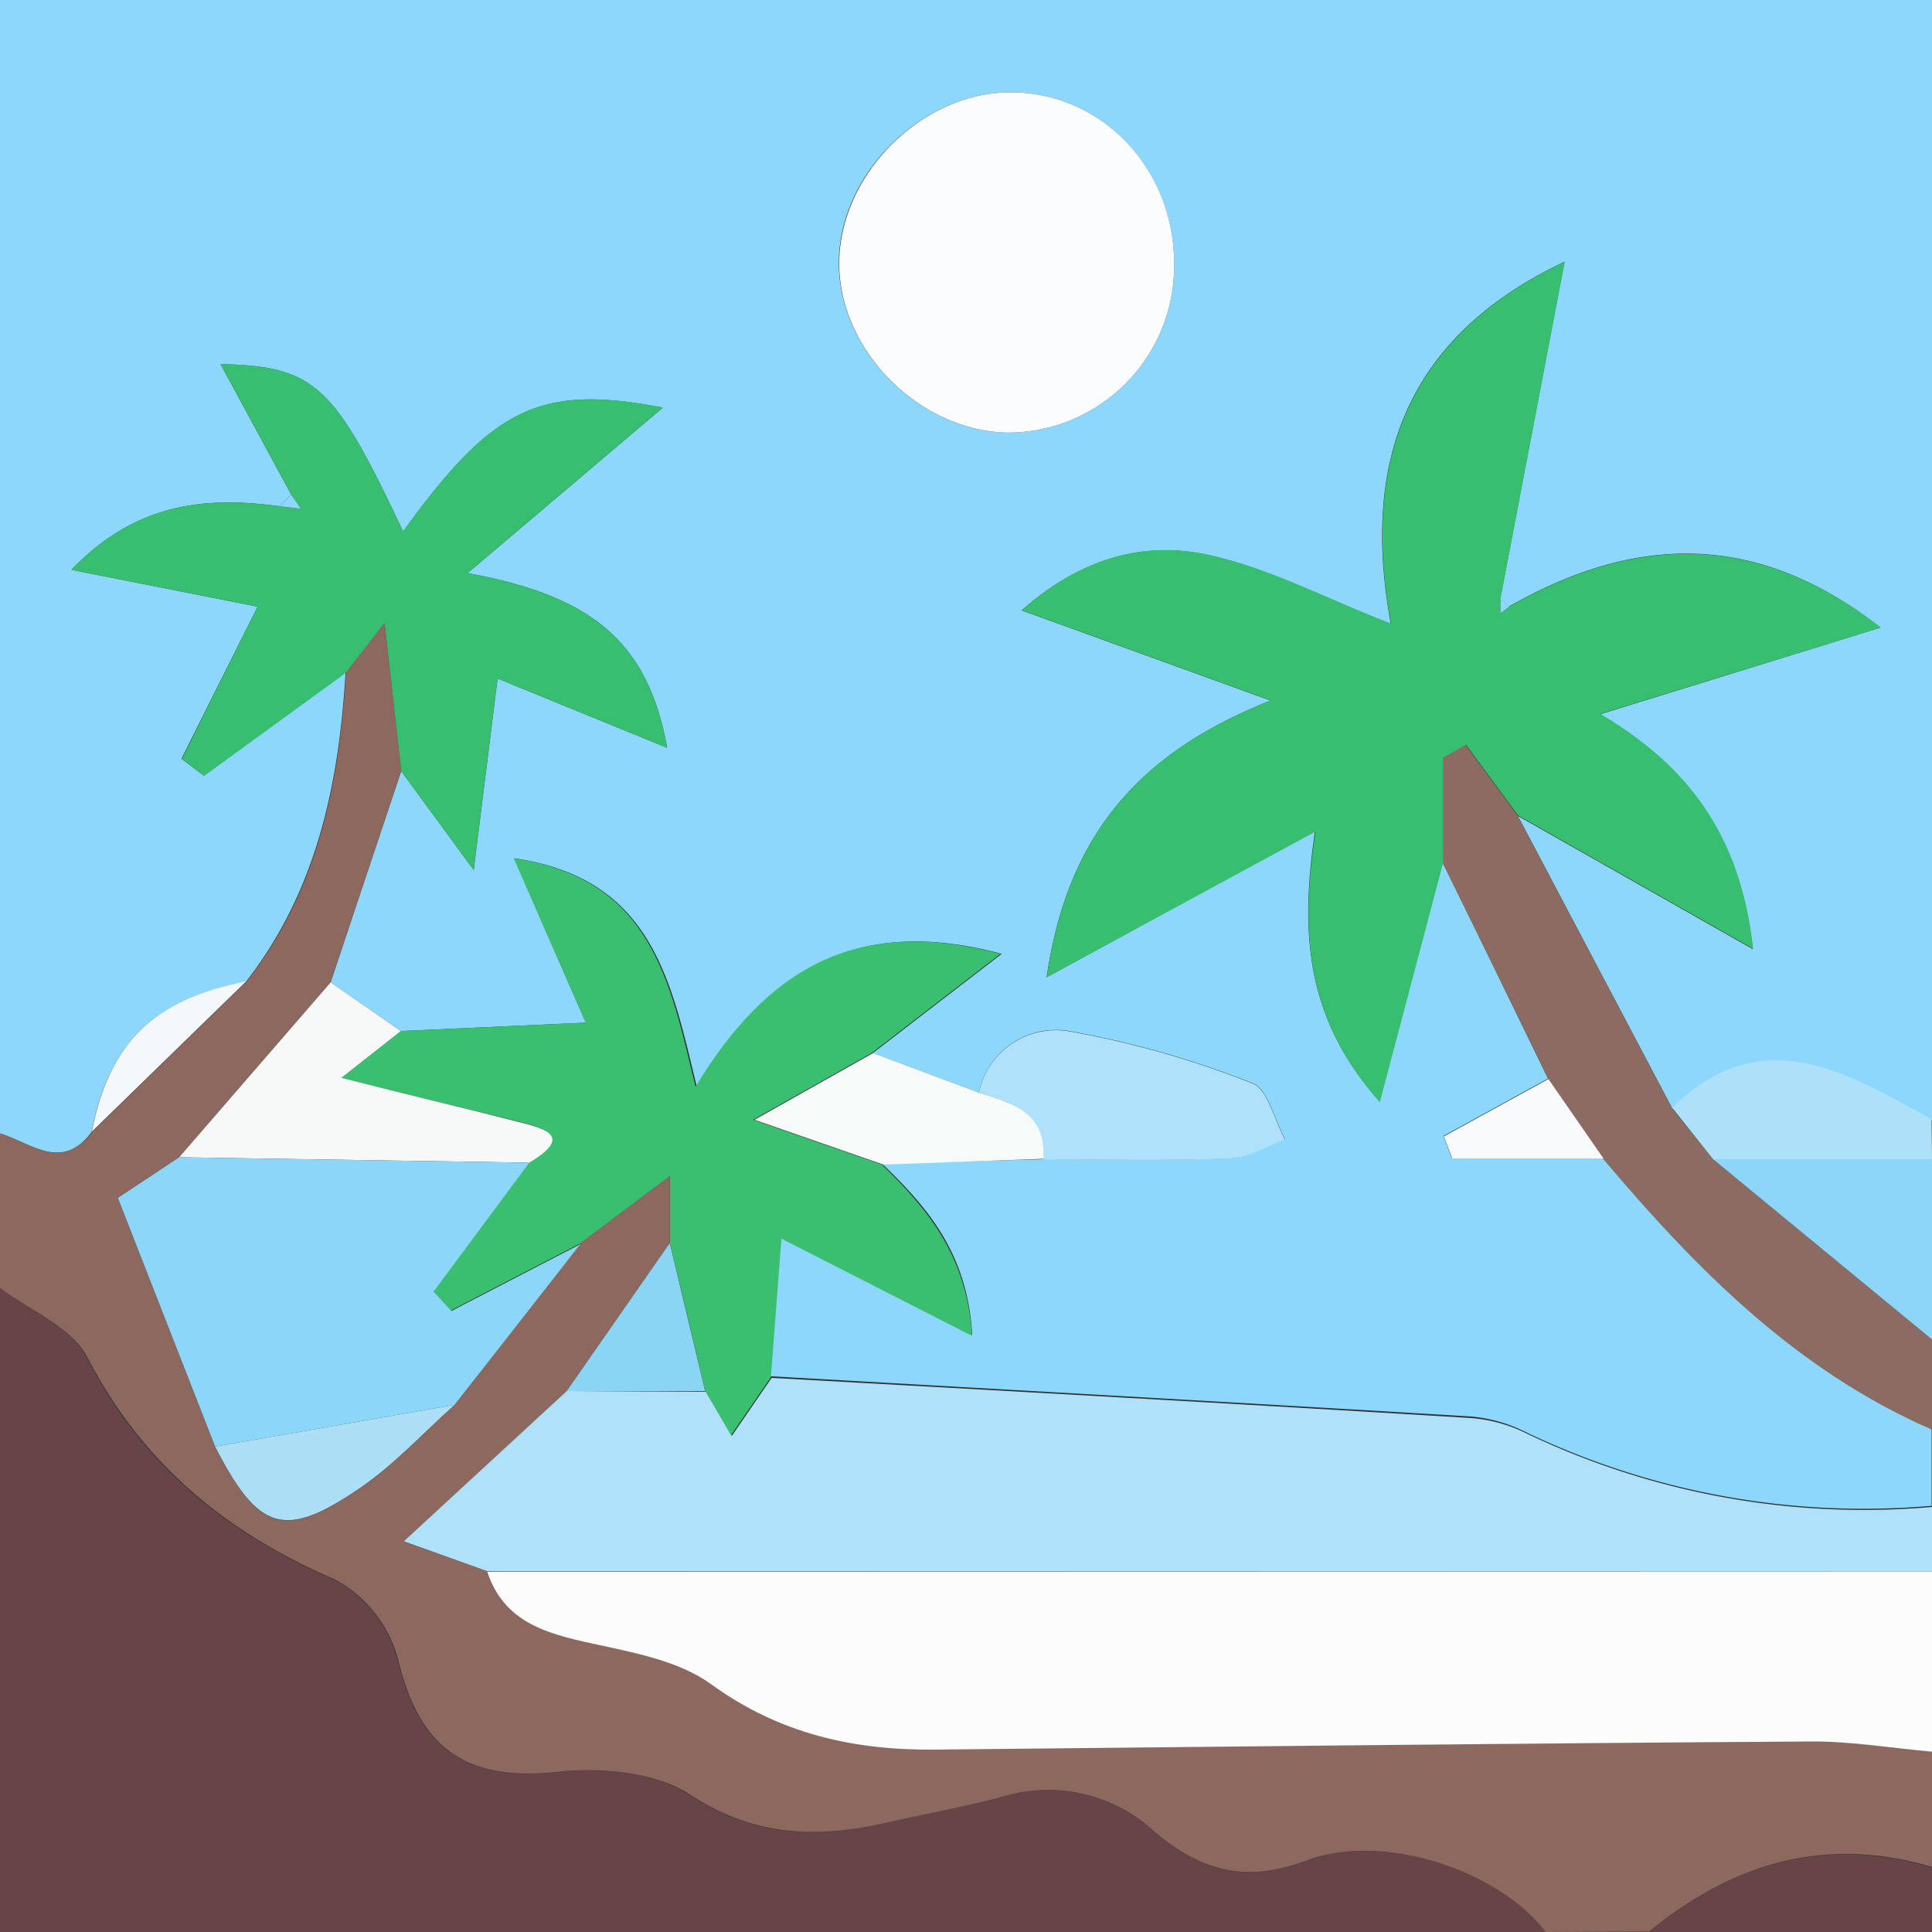 <svg xmlns="http://www.w3.org/2000/svg" viewBox="0 0 150 150"><rect x="0" y="0" width="150" height="150" fill="#333333" stroke="none"/><defs><style>.cls-1{fill:#8cd7fb;}.cls-2{fill:#674447;}.cls-3{fill:#8c685f;}.cls-4{fill:#fcfcfc;}.cls-5{fill:#afe2fa;}.cls-6{fill:#8b6b62;}.cls-7{fill:#8dd5f9;}.cls-8{fill:#ade1f9;}.cls-9{fill:#38be70;}.cls-10{fill:#3abf71;}.cls-11{fill:#fbfcfd;}.cls-12{fill:#f6f9f7;}.cls-13{fill:#ade2fa;}.cls-14{fill:#f6fbf9;}.cls-15{fill:#f4f8fa;}.cls-16{fill:#f7f9fa;}.cls-17{fill:#8cd6fa;}.cls-18{fill:#acdef5;}.cls-19{fill:#8bd5f4;}</style></defs><g id="Layer_2" data-name="Layer 2"><g id="Layer_1-2" data-name="Layer 1"><path class="cls-1" d="M0,88V0H150V87c-6.57-3.63-13.11-7.75-20.15-.91q-6-11.37-12-22.74l18.24,10.34c-1-8.92-5.13-14.28-11.86-18.23L146,48.73c-9.78-7.67-19.29-7.1-28.88-1.62a6.07,6.07,0,0,0-.65-.59l5-26.2c-12.68,6-15.72,16-13.49,28.11-5-1.93-9.39-4.28-14.11-5.33s-9.69,0-14.55,4.29l19.32,7c-9.92,3.95-15.73,10.14-17.38,21.49l20.84-11.38c-1.17,8-.73,14.55,5,21,1.79-6.78,3.35-12.68,4.91-18.57q4.09,8.4,8.18,16.81l-8.12,4.46.65,1.71h11.74c7.21,8.57,15,16.47,25.51,21v6a60.73,60.73,0,0,1-31.88-5.9,11.58,11.58,0,0,0-4.29-1.06c-18-1.08-36-2.08-54-3.1l.82-10.76,14.86,7.55c-.36-6.35-3.49-9.92-7-13.3L81,90c4.82,0,9.64.12,14.45-.07,1.46-.05,2.89-1,4.33-1.46-.83-1.51-1.33-3.92-2.55-4.38a73.59,73.59,0,0,0-14-4A6.12,6.12,0,0,0,76,84.83l-8.23-3.07,10-7.7c-11.17-3-18.13,1.15-23.67,10.32-2-8.25-3.46-16.18-14.16-17.74C42.16,71.83,44,76,45.49,79.4l-14.37.65-5.45-3.78q2.73-8.2,5.48-16.4l5.63,7.68c.71-5.73,1.27-10.16,1.85-14.87L51.8,58.06c-1.5-8.25-5.87-11.81-15.5-13.56L51.46,31.65c-9.59-1.86-13.24.05-20.16,9.62-5.38-11.42-6.82-12.82-14.18-13L22.61,38.4l-.92.9C16,38.54,10.57,39,5.55,44.24L20,47.1,14.09,58.91l1.74,1.31,11-8c-.52,8.65-2.22,16.92-7.73,24-7.2,1.41-10.62,4.74-12,11.68C4.8,91,2.39,88.72,0,88ZM91.16,20.51c0-7.42-5.63-13.35-12.7-13.34-6.86,0-13.23,6.25-13.33,13.08s6.13,13.17,13,13.34A12.94,12.94,0,0,0,91.16,20.51Z"/><path class="cls-2" d="M120,150H0V100c2.3,1.76,5.53,3,6.73,5.38,4.27,8.3,10.75,13.62,19.2,17.25a10,10,0,0,1,4.91,6.12c1.65,7,5.3,9.59,12.37,8.84,3.4-.37,7.63,0,10.35,1.78,5,3.27,9.84,3.38,15.17,2.18,3.07-.69,6.18-1.26,9.23-2.08a12.15,12.15,0,0,1,11.63,2.72c3.57,3.06,7.09,4.08,11.83,2.29C107.43,142.19,116.4,145.26,120,150Z"/><path class="cls-3" d="M120,150c-3.6-4.74-12.57-7.81-18.58-5.54-4.74,1.79-8.26.77-11.83-2.29A12.15,12.15,0,0,0,78,139.45c-3,.82-6.16,1.39-9.23,2.08-5.33,1.2-10.18,1.09-15.17-2.18-2.72-1.78-7-2.15-10.35-1.78-7.07.75-10.72-1.81-12.37-8.84a10,10,0,0,0-4.91-6.12c-8.45-3.63-14.93-9-19.2-17.25C5.53,103,2.3,101.74,0,100V88c2.39.75,4.8,3,7.13-.1l12-11.68c5.51-7,7.21-15.31,7.73-24l3-3.87,1.29,11.51q-2.74,8.19-5.48,16.4L13.91,89.85C12.16,91,10.41,92.14,9.15,93l7.55,19.33c3.38,6.58,5.37,7.25,11.29,3.19,2.66-1.82,4.89-4.27,7.31-6.43L45,96.56l7-5.26v5.21L44,108,31.35,119.69,37.87,122c1.31,3.93,4.58,4.79,8.14,5.57,3.19.7,6.72,1.33,9.25,3.17,5.31,3.85,11.07,5.13,17.38,5.07,22.65-.23,45.3-.49,68-.63,3.13,0,6.27.51,9.4.79v9c-8.28-2.48-15.5-.33-22,5Z"/><path class="cls-4" d="M150,136c-3.13-.28-6.27-.81-9.4-.79-22.66.14-45.31.4-68,.63-6.31.06-12.07-1.22-17.38-5.07-2.53-1.84-6.06-2.47-9.25-3.17-3.56-.78-6.83-1.64-8.14-5.57L150,122Z"/><path class="cls-5" d="M150,122,37.87,122l-6.52-2.33L44,108l10.82.06,2,3.42,3.09-4.5c18,1,36,2,54,3.1a11.58,11.58,0,0,1,4.29,1.06A60.73,60.73,0,0,0,150,117Z"/><path class="cls-6" d="M120.22,83.77Q116.13,75.37,112,67V58.83l1.78-1,4.05,5.49q6,11.37,12,22.74L133,90,150,104v7c-10.51-4.57-18.3-12.47-25.51-21Z"/><path class="cls-7" d="M150,104,133,90,150,90Z"/><path class="cls-8" d="M150,90,133,90l-3.18-4c7-6.84,13.58-2.72,20.15.91Z"/><path class="cls-2" d="M128,150c6.5-5.33,13.72-7.48,22-5v5Z"/><path class="cls-9" d="M117.87,63.32l-4.05-5.49-1.78,1V67c-1.56,5.89-3.12,11.79-4.91,18.57-5.75-6.49-6.19-13.09-5-21L81.27,75.87c1.65-11.35,7.46-17.54,17.38-21.49l-19.32-7c4.86-4.28,9.72-5.36,14.55-4.29S103,46.5,108,48.43c-2.23-12.07.81-22.11,13.49-28.11l-5,26.2c0,.37,0,.74,0,1.11l.66-.52c9.59-5.48,19.1-6,28.88,1.62l-21.78,6.7c6.73,4,10.89,9.31,11.86,18.23Z"/><path class="cls-10" d="M59.85,106.93l-3.09,4.5-2-3.42q-1.36-5.76-2.75-11.5V91.3l-7,5.26-10,5.18-1.38-1.51,7.42-10c3.43-2,1.28-2.64-.85-3.17C35.94,86,31.64,85,26.51,83.68l4.61-3.63,14.37-.65C44,76,42.16,71.83,39.88,66.64,50.58,68.2,52,76.13,54,84.38c5.54-9.17,12.5-13.3,23.67-10.32l-10,7.7-9.2,5.18,10,3.48c3.47,3.38,6.6,7,7,13.3L60.67,96.17Z"/><path class="cls-9" d="M31.15,59.87,29.86,48.36l-3,3.87-11,8-1.74-1.31L20,47.1,5.55,44.24c5-5.23,10.4-5.7,16.14-4.94l1.67.2-.75-1.1L17.12,28.26c7.36.19,8.8,1.59,14.18,13,6.92-9.57,10.57-11.48,20.16-9.62L36.3,44.5c9.63,1.75,14,5.31,15.5,13.56L38.63,52.68c-.58,4.71-1.14,9.14-1.85,14.87Z"/><path class="cls-11" d="M91.16,20.51a12.94,12.94,0,0,1-13,13.08c-6.91-.17-13.13-6.53-13-13.34S71.6,7.17,78.46,7.17C85.53,7.16,91.18,13.09,91.16,20.51Z"/><path class="cls-12" d="M31.12,80.05l-4.61,3.63C31.64,85,35.94,86,40.24,87.1c2.13.53,4.28,1.12.85,3.17l-27.18-.42L25.67,76.27Z"/><path class="cls-13" d="M76,84.83a6.12,6.12,0,0,1,7.22-4.72,73.59,73.59,0,0,1,14,4c1.22.46,1.72,2.87,2.55,4.38-1.44.51-2.87,1.41-4.33,1.46-4.81.19-9.63.07-14.45.07C81.21,86.38,78.55,85.64,76,84.83Z"/><path class="cls-14" d="M76,84.83c2.6.81,5.26,1.55,5,5.14l-12.42.45-10-3.48,9.2-5.18Z"/><path class="cls-15" d="M19.12,76.19l-12,11.68C8.5,80.93,11.92,77.6,19.12,76.19Z"/><path class="cls-16" d="M120.22,83.77l4.27,6.17H112.75l-.65-1.71Z"/><path class="cls-17" d="M13.91,89.85l27.18.42-7.42,10,1.38,1.51,10-5.18L35.3,109.07l-18.6,3.24L9.15,93Z"/><path class="cls-18" d="M16.7,112.31l18.6-3.24c-2.42,2.16-4.65,4.61-7.31,6.43C22.07,119.56,20.08,118.89,16.7,112.31Z"/><path class="cls-19" d="M52,96.51q1.38,5.74,2.75,11.5L44,108Z"/><path class="cls-1" d="M117.15,47.11l-.66.52c0-.37,0-.74,0-1.11A6.07,6.07,0,0,1,117.15,47.11Z"/><path class="cls-1" d="M22.61,38.4l.75,1.1-1.67-.2Z"/></g></g></svg>